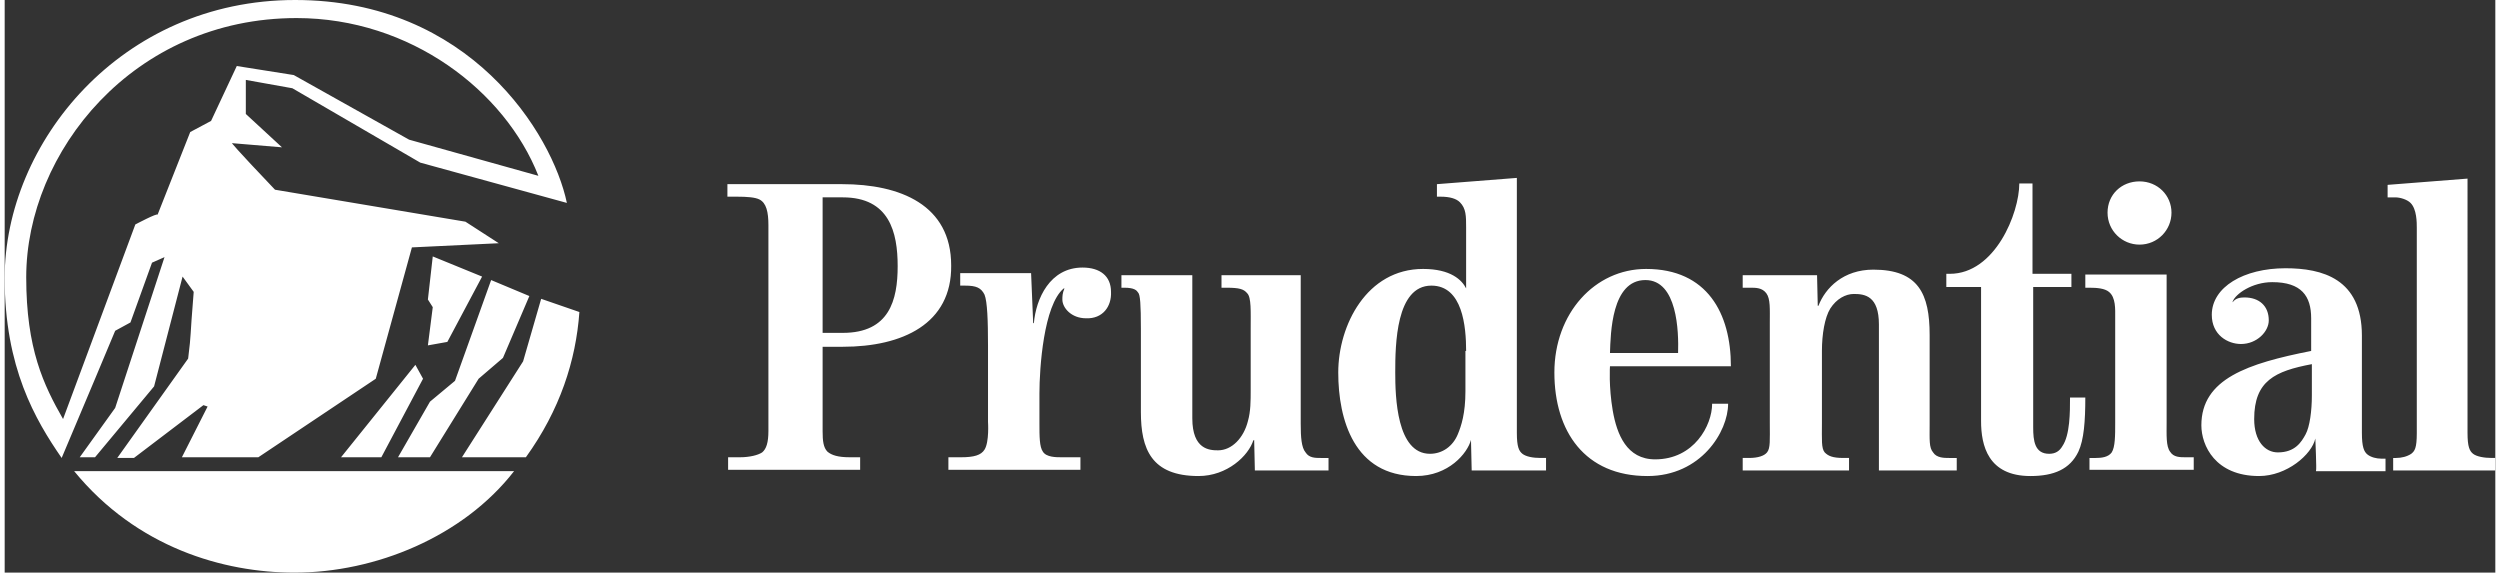 <?xml version="1.0" encoding="UTF-8"?><svg xmlns="http://www.w3.org/2000/svg" id="Layer_166a7de35721cc" viewBox="0 0 358.4 82.4" aria-hidden="true" width="358px" height="82px"><rect x="0" y="0" width="358.4" height="82.4" fill="#333333" stroke="none"/><defs><linearGradient class="cerosgradient" data-cerosgradient="true" id="CerosGradient_iddf92bf70d" gradientUnits="userSpaceOnUse" x1="50%" y1="100%" x2="50%" y2="0%"><stop offset="0%" stop-color="#d1d1d1"/><stop offset="100%" stop-color="#d1d1d1"/></linearGradient><linearGradient/><style>.cls-1-66a7de35721cc{fill:#fff;}</style></defs><path class="cls-1-66a7de35721cc" d="M42,2.6C18.5,2.6,3.1,21.9,3.1,39.9c0,10.3,2.5,15.5,5.3,20.4,3.5-9.4,10.4-28,10.4-28,0,0,3.2-1.7,3.2-1.4l4.7-11.9,3-1.6,3.7-7.9,8.2,1.3,16.6,9.3,18.6,5.2C72,13.1,58.4,2.6,42,2.6m-.3,79.8c-10.2,0-22.7-3.6-31.7-14.6h63.3c-7.3,9.4-19.9,14.6-31.6,14.6m12.5-16.6h-5.8l10.7-13.3,1.1,2-6,11.3Zm5.6-42.4l-18.4-10.7-6.7-1.2v4.9l5.2,4.8-7.2-.6s.2,.4,6.2,6.7l27.4,4.6,4.8,3.1-12.5,.6-5.2,18.9-16.9,11.3h-11l3.7-7.3-.6-.2-10,7.6h-2.4l10.2-14.3c.5-4.1,.2-2.3,.8-9.6l-1.6-2.2-4.1,15.8-8.5,10.2h-2.2l5.1-7.1,7.1-21.7-1.8,.8-3.1,8.6-2.2,1.2s-5.1,12.2-7.7,18.3C4.4,60.4,0,52.9,0,40,0,20.6,16.7,0,41.8,0s37,19.2,39.1,29.2l-21.1-5.8Zm11.9,28.1l-3.5,3-7,11.3h-4.6l4.6-8,3.6-3,5.2-14.5,5.5,2.3-3.8,8.9Zm3.3,14.3h-9.2l8.8-13.8,2.6-9,5.5,1.9c-.5,7-2.8,14.1-7.7,20.9m-11.3-16.6l-2.8,.5,.7-5.5-.7-1.1,.7-6.2,7.1,2.9-5,9.4Zm56.9-20.8h-2.9v19.5h2.9c6.7,0,7.9-4.7,7.9-9.6s-1.2-9.9-7.9-9.9m89.7,22.1c0-3.5-.5-9.4-5-9.4-5.1,0-5.2,8.5-5.2,12.5,0,3.5,.2,11.7,5,11.7,1.8,0,3.3-1.1,4-2.8,.5-1.2,1.1-3,1.1-6.2v-5.8h.1Zm25.8-10.2c-4.9,0-5,7.7-5.1,10.5h9.8c.1-3.1-.1-10.5-4.7-10.5m95.9,12.1c-5.3,1-8.3,2.4-8.3,7.9,0,3.2,1.6,4.8,3.4,4.8,2.5,0,3.4-1.5,4-2.6s.9-3.4,.9-5.6v-4.5h0Zm-211.4-2.5h-2.9v12.2c0,1.3,.1,2.3,.7,2.9,.6,.5,1.5,.8,3.2,.8h1.5v1.8h-19v-1.8h1.7c1.4,0,2.6-.3,3.2-.7,.6-.5,.9-1.4,.9-3.1v-29.6c0-1.9-.3-3.2-1.3-3.7-.6-.3-1.7-.4-3.3-.4h-1.3v-1.8h16.5c8.4,0,15.7,3,15.7,11.7,.1,8.4-7,11.7-15.6,11.7m35-4.1c-2.1,0-3.4-1.5-3.4-2.7,0-.4,0-.9,.3-1.6h-.1c-2.9,2.4-3.5,11.5-3.5,15.1v4.3c0,1.9,0,3.4,.5,4.1,.5,.8,1.9,.8,2.7,.8h2.7v1.8h-19v-1.8h1.8c1.9,0,2.9-.3,3.4-1.1,.7-1.1,.5-4,.5-4v-11c0-3.6-.1-6.3-.5-7.3-.5-1-1.2-1.3-2.8-1.3h-.7v-1.8h10.2l.3,7.2h.1c.3-3.5,2.3-8,7-8,2.5,0,4.1,1.2,4.1,3.5,.1,2.1-1.2,3.9-3.6,3.8m24.3,21.9l-.1-4.4s-.1,.2-.1,0c-.7,2.3-3.8,5.2-7.9,5.2-6.8,0-8.3-3.9-8.3-9.2v-12c0-3.5-.1-4.9-.4-5.2-.2-.3-.5-.7-2-.7h-.4v-1.8h10.2v20.6c0,4.5,2.5,4.6,3.7,4.6,2,0,3.7-1.8,4.3-4.2,.4-1.4,.4-2.9,.4-4.5v-8.8c0-2.5,.1-4.5-.5-5.1-.5-.6-1.1-.8-3-.8h-.7v-1.8h11.4v21.4c0,1.9,.1,3.4,.7,4.1,.5,.8,1.4,.8,2.2,.8h1.1v1.8h-10.6Zm31.2,0l-.1-4.4c-.5,1.9-3.2,5.2-7.9,5.2-8.9,0-11.2-8.1-11.2-14.9s4.1-14.9,12.2-14.9c4,0,5.6,1.6,6.2,2.8v-8.8c0-1.6,0-2.7-.9-3.6-.5-.5-1.4-.8-2.8-.8h-.5v-1.8l11.5-.9V62.3c0,2,.3,2.6,.8,3s1.5,.6,2.6,.6h.8v1.8h-10.7Zm19.9-15s-.2,2.9,.4,6.4c.6,3.4,2,7,6.1,7,5.6,0,8.2-4.9,8.2-8h2.3c0,4-3.9,10.4-11.6,10.4-9,0-13.4-6.4-13.4-14.9s5.8-14.9,13.2-14.9c8.8,0,12.2,6.4,12.2,14h-17.4Zm38.7,15v-21c0-4.1-2-4.4-3.6-4.4-1.2,0-2.5,.7-3.4,2.1-.8,1.3-1.2,3.7-1.2,6.1v10.4c0,2.4-.1,3.6,.4,4.2,.5,.5,1.1,.8,2.7,.8h.8v1.8h-15.3v-1.8h.9c1.3,0,2.2-.3,2.6-.8,.5-.6,.4-1.8,.4-4.2v-14.5c0-1.9,.1-3.4-.5-4.2-.6-.8-1.5-.8-2.3-.8h-1.1v-1.8h10.7l.1,4.4h.1c1-2.6,3.6-5.2,7.9-5.2,6.5,0,8.1,3.5,8.1,9.4v12.8c0,2.3-.1,3.4,.5,4.1,.5,.8,1.6,.8,2.3,.8h1.1v1.8h-11.2Zm28.7-2.7c-1.2,2.5-3.5,3.5-6.9,3.5-6.1,0-7.1-4.4-7.1-7.9v-19.3h-5v-1.9h.5c6.5,0,10-8.7,10-13h1.9v13h5.6v1.9h-5.5v20.2c0,1.9,.2,3.8,2.3,3.8,.9,0,1.5-.4,1.9-1.1,1.1-1.6,1.1-4.9,1.1-7h2.2c0,3.4-.2,6.1-1,7.8m1.6,2.7v-1.8h.9c.8,0,1.8-.1,2.3-.8,.5-.8,.5-2.4,.5-4.3v-15.1c0-1.2,.1-2.9-.9-3.7-.6-.5-1.7-.6-2.8-.6h-.6v-1.9h11.7v21.2c0,1.9-.1,3.5,.5,4.3,.5,.8,1.4,.8,2.3,.8h1.1v1.8h-15v.1Zm32.6,0c.1,0-.1-4.6-.1-4.6-.5,2.3-4.1,5.4-8.1,5.4-6.3,0-8.3-4.4-8.3-7.3,0-6.7,6.7-8.9,15.8-10.7v-4.7c0-3.2-1.4-5.2-5.6-5.2-2.9,0-5.3,1.7-5.7,2.8v.1c.4-.6,1.1-.7,1.7-.7,2.1,0,3.5,1.2,3.5,3.3,0,1.6-1.7,3.4-4,3.4-1.9,0-4.2-1.3-4.2-4.2,0-4,4.6-6.7,10.6-6.7,5.3,0,11,1.5,11,9.7v14c0,2,.3,2.7,.8,3.1s1.3,.6,2,.6h.6v1.8h-10v-.1Zm-25.4-32.5c-2.5,0-4.6-2-4.6-4.6s2-4.5,4.6-4.5,4.6,2,4.6,4.5c0,2.5-2,4.6-4.6,4.6m36.5,32.5v-1.8h.4c.8,0,1.6-.2,2.2-.6,.5-.4,.8-.8,.8-3v-29.5c0-.8,0-2.7-.9-3.6-.5-.5-1.5-.8-2.2-.8h-1.1v-1.8l11.5-.9V62.3c0,2,.3,2.6,.8,3s1.6,.6,2.7,.6h.5v1.8h-14.7Z"/></svg>